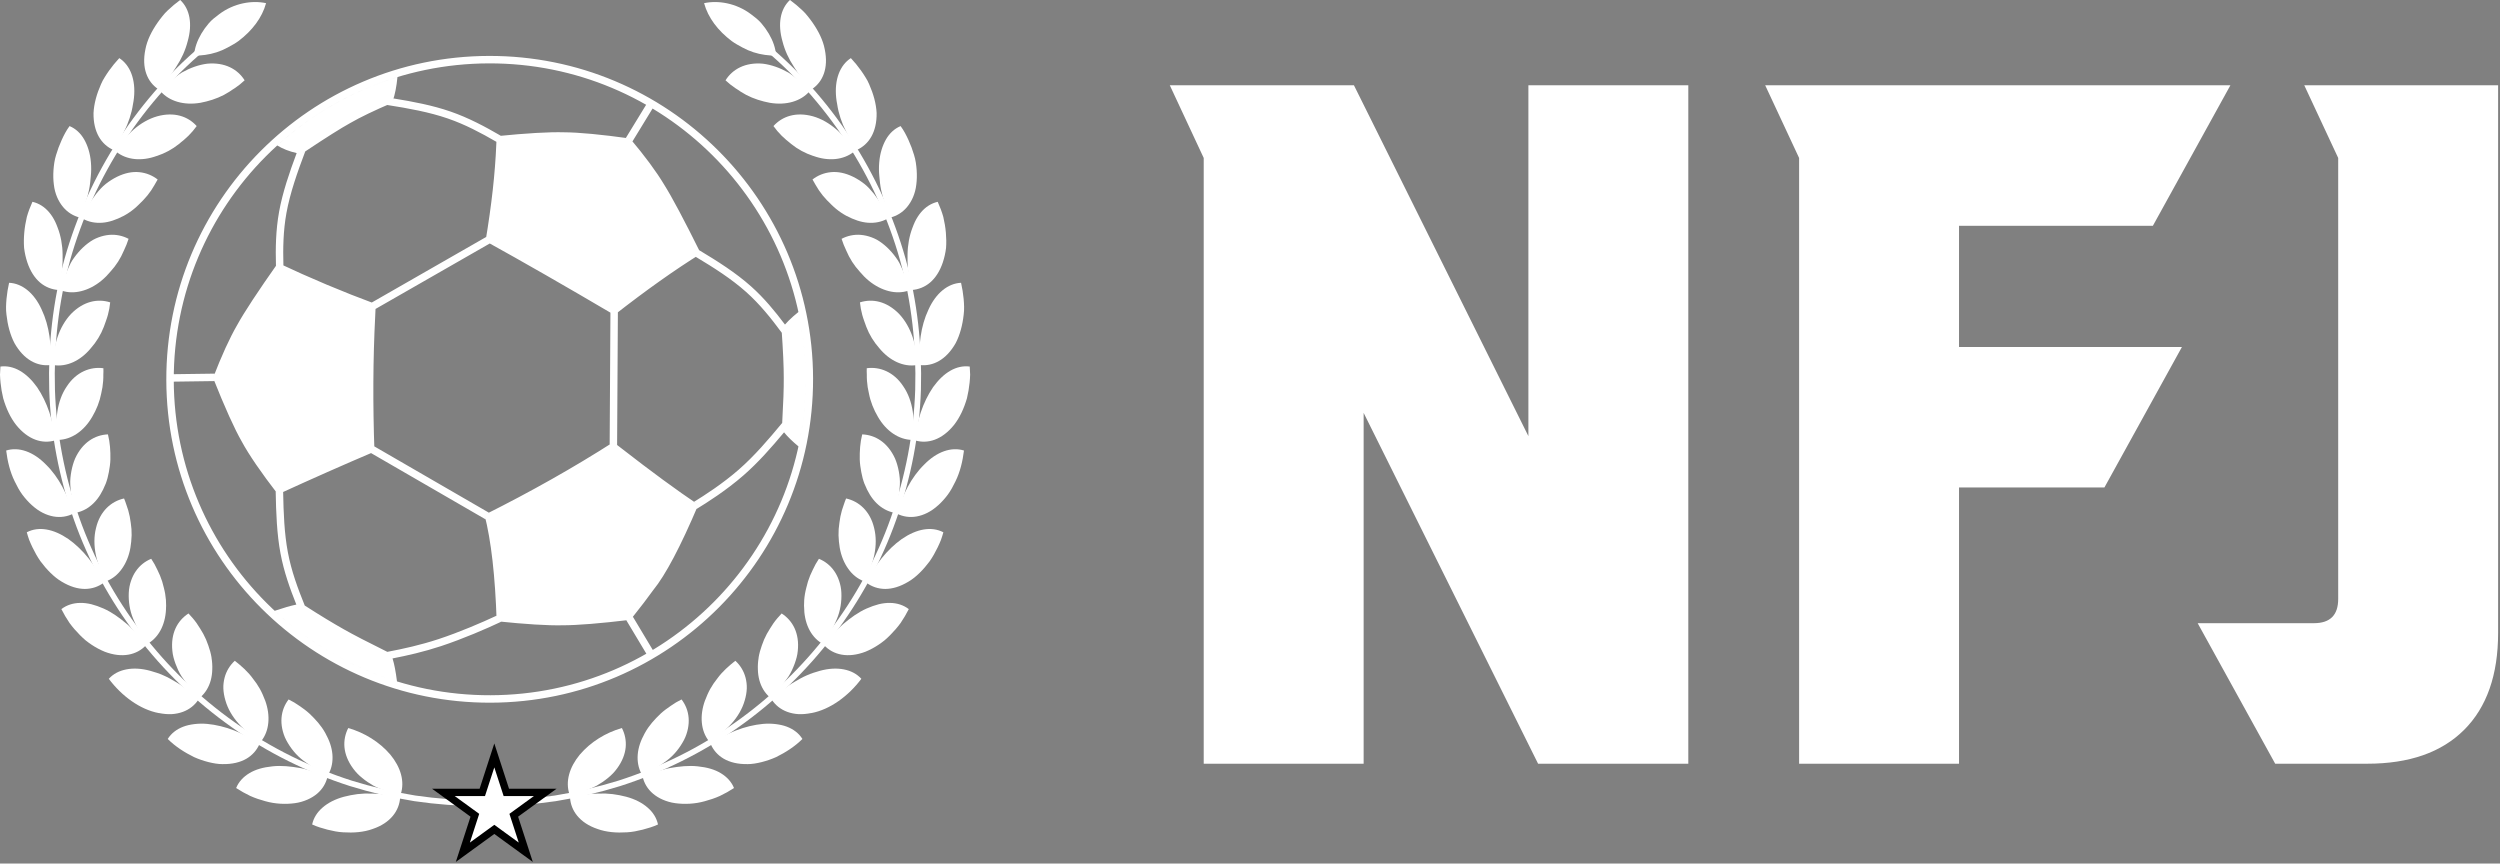<svg xmlns="http://www.w3.org/2000/svg" fill="none" viewBox="0 0 469 162" height="162" width="469">
<rect x="0" y="0" width="469" height="162" fill="#808080" stroke="none"/>
<path fill="white" d="M115.913 58.583C115.697 58.751 115.479 58.921 115.261 59.09C115.013 58.944 114.766 58.799 114.519 58.654H114.517L114.372 83.389C114.606 83.24 114.84 83.091 115.073 82.942L115.769 83.479L115.914 58.583H115.913V58.583ZM149.786 58.528C148.375 59.658 147.318 60.714 146.617 61.697C146.902 65.727 147.041 68.793 147.033 70.894C147.051 72.784 146.952 75.599 146.739 79.342C146.739 79.342 146.737 79.343 146.737 79.344C146.717 79.733 146.693 80.131 146.669 80.541C146.794 80.724 146.934 80.912 147.089 81.106C147.732 81.905 148.634 82.785 149.796 83.749C150.685 79.642 151.147 75.377 151.136 71.002C151.125 66.722 150.66 62.549 149.788 58.528H149.786H149.786ZM131.159 46.933C131.266 47.148 131.374 47.366 131.484 47.587C131.168 47.783 130.849 47.982 130.529 48.186C133.955 50.238 137.236 52.33 139.965 54.766C142.551 57.074 144.652 59.702 146.669 62.435C146.652 62.193 146.635 61.947 146.617 61.697C146.806 61.434 147.02 61.164 147.259 60.889C145.376 58.375 143.35 55.914 140.895 53.723C138.045 51.179 134.63 49.011 131.16 46.934H131.159V46.933ZM93.181 25.547L93.105 27.048C92.891 32.457 92.218 38.519 91.087 45.235C98.124 49.125 106.182 53.743 115.261 59.09C121.231 54.428 126.638 50.593 131.484 47.586C128.352 41.27 126.053 36.948 124.586 34.622C123.101 32.147 120.972 29.268 118.2 25.983C112.738 25.223 108.615 24.835 105.83 24.819C103.055 24.738 98.838 24.98 93.181 25.547M121.215 19.655L117.412 25.875C117.672 25.91 117.934 25.947 118.2 25.983C118.353 26.165 118.504 26.345 118.653 26.524L122.421 20.363C122.023 20.123 121.622 19.887 121.217 19.656H121.216L121.215 19.655ZM73.831 18.471C73.783 18.626 73.734 18.776 73.683 18.921L73.564 19.295C73.248 19.43 72.938 19.564 72.635 19.696C76.627 20.321 80.511 21.022 84.022 22.234C87.273 23.356 90.218 24.922 93.127 26.606L93.181 25.547C93.442 25.521 93.7 25.495 93.955 25.471C90.979 23.743 87.897 22.094 84.478 20.913C81.146 19.763 77.505 19.063 73.831 18.471ZM74.562 14.456C66.08 17.04 58.407 21.476 52.012 27.29C53.016 27.912 54.23 28.389 55.653 28.722C55.935 28.789 56.226 28.849 56.525 28.904C56.775 28.736 57.021 28.572 57.263 28.41C61.133 25.828 63.948 24.05 65.708 23.079C67.624 21.976 70.243 20.715 73.564 19.295L73.683 18.922C74.095 17.746 74.388 16.257 74.563 14.456H74.562ZM57.262 28.411C57.02 28.572 56.775 28.736 56.525 28.904C56.227 28.849 55.936 28.788 55.653 28.722C54.272 32.414 53.012 36.117 52.362 39.702C51.73 43.196 51.68 46.563 51.769 49.864C51.895 49.685 52.022 49.505 52.15 49.323C52.488 49.483 52.827 49.641 53.166 49.8C53.078 46.548 53.131 43.305 53.737 39.951C54.411 36.231 55.772 32.356 57.263 28.411H57.263H57.262ZM91.218 44.448C82.299 49.548 73.787 54.418 69.737 56.757C69.988 56.85 70.24 56.944 70.491 57.037L70.449 57.959C74.498 55.621 82.983 50.767 91.884 45.677C91.617 45.528 91.352 45.381 91.088 45.235C91.132 44.972 91.176 44.709 91.219 44.448H91.218H91.218ZM52.149 49.323C48.352 54.713 45.804 58.591 44.504 60.957C43.097 63.382 41.584 66.691 39.966 70.884C42.184 76.457 43.981 80.441 45.357 82.835C46.686 85.298 48.947 88.601 52.14 92.741C58.517 89.817 64.554 87.145 70.25 84.726C69.928 75.788 69.975 67.295 70.391 59.249L70.49 57.037C64.328 54.758 58.214 52.188 52.148 49.324L52.149 49.323ZM40.273 70.094L32.605 70.199C32.599 70.57 32.597 70.942 32.598 71.315C32.598 71.409 32.599 71.503 32.599 71.597L40.209 71.492C40.129 71.291 40.048 71.088 39.966 70.883C40.069 70.617 40.172 70.353 40.274 70.094H40.273ZM51.718 92.192C51.788 96.201 51.941 100.201 52.625 103.844C53.273 107.292 54.392 110.408 55.593 113.419C55.962 113.342 56.3 113.282 56.608 113.242L57.172 113.601C55.874 110.389 54.671 107.169 53.998 103.586C53.343 100.097 53.188 96.248 53.117 92.295C52.792 92.443 52.467 92.592 52.14 92.742C51.998 92.557 51.857 92.374 51.718 92.192L51.718 92.192ZM70.217 83.737C70.227 84.066 70.238 84.396 70.25 84.726C70.036 84.817 69.822 84.908 69.607 84.999L91.109 97.44C91.04 97.15 90.971 96.865 90.9 96.588C91.173 96.451 91.445 96.315 91.717 96.178L70.217 83.737H70.217ZM115.073 82.942L116.561 84.092C122.123 88.42 126.937 91.952 131.003 94.688C127.676 102.53 124.859 107.867 122.551 110.697C121.571 112.071 120.148 113.931 118.281 116.274C112.554 116.961 108.3 117.305 105.517 117.304C102.72 117.364 98.606 117.11 93.174 116.542C92.898 108.067 92.14 101.416 90.9 96.588C99.608 92.232 107.666 87.684 115.073 82.942ZM93.137 115.511C90.488 116.754 86.16 118.616 82.279 119.893C78.827 121.028 75.721 121.703 72.662 122.289C72.893 122.402 73.126 122.518 73.364 122.635L73.639 123.522C76.499 122.961 79.456 122.291 82.715 121.22C86.817 119.87 91.386 117.889 94.036 116.631C93.753 116.602 93.465 116.573 93.174 116.543C93.162 116.196 93.15 115.852 93.137 115.511H93.136H93.137ZM56.608 113.241C56.3 113.282 55.961 113.341 55.592 113.419C54.502 113.648 53.149 114.037 51.532 114.587C58.003 120.6 65.818 125.182 74.476 127.836C74.244 125.995 73.971 124.576 73.657 123.58L73.364 122.635C73.126 122.518 72.893 122.402 72.662 122.289C68.981 120.466 66.271 119.062 64.534 118.075C62.442 116.9 60.014 115.425 57.25 113.65L57.174 113.601H57.173L56.609 113.242L56.608 113.241ZM91.71 11.89C124.443 11.804 151.049 38.269 151.135 71.002C151.222 103.736 124.756 130.342 92.023 130.427C59.289 130.513 32.684 104.048 32.598 71.314C32.512 38.581 58.978 11.975 91.711 11.89H91.71ZM91.707 10.492C58.202 10.58 31.112 37.813 31.2 71.318C31.288 104.823 58.521 131.913 92.026 131.825C125.531 131.737 152.621 104.504 152.533 70.999C152.445 37.494 125.212 10.404 91.707 10.492ZM118.734 115.705C118.586 115.892 118.434 116.082 118.28 116.275C118.017 116.306 117.757 116.338 117.5 116.367L121.258 122.639C121.663 122.407 122.064 122.172 122.462 121.931L118.734 115.705ZM146.736 79.346C144.144 82.469 141.55 85.516 138.55 88.135C135.558 90.746 132.147 92.945 130.194 94.14C130.467 94.326 130.736 94.508 131.002 94.688C130.887 94.959 130.773 95.228 130.658 95.494C132.579 94.327 136.248 91.998 139.468 89.187C142.272 86.74 144.721 83.939 147.088 81.107C146.933 80.913 146.793 80.725 146.667 80.541C146.692 80.133 146.715 79.734 146.736 79.347H146.735L146.736 79.346Z"></path>
<g clip-path="url(#clip0_38_1409)">
<path stroke-miterlimit="10" stroke-width="1.073" stroke="white" d="M90.133 150.708C86.015 150.671 81.902 150.365 77.826 149.77C73.761 149.116 69.745 148.177 65.814 146.955C57.98 144.44 50.499 140.772 43.79 135.994C30.336 126.507 19.836 112.833 14.361 97.282C11.61 89.522 10.039 81.344 9.771 73.113C9.535 64.887 10.435 56.612 12.634 48.676C17.106 32.835 26.453 18.356 39.281 8.001"></path>
<path fill="white" d="M37.564 19.289C34.497 19.799 31.757 18.999 30.143 17.139C31.29 15.766 32.652 14.533 34.127 13.599C35.666 12.731 37.296 12.146 38.884 11.948C42.166 11.647 44.584 12.972 45.892 15.069C45.313 15.616 44.691 16.109 44.032 16.549L43.528 16.87C43.367 16.983 43.2 17.096 43.04 17.203C42.707 17.418 42.369 17.616 42.021 17.798C40.626 18.533 39.071 19.005 37.57 19.289H37.564Z"></path>
<path fill="white" d="M27.268 9.299C26.555 12.79 27.622 15.348 29.692 16.736C31.017 15.498 32.148 14.066 33.065 12.521C34.047 11.041 34.781 9.433 35.205 7.754C36.133 4.51 35.629 1.689 33.805 -0.005C32.99 0.59 32.213 1.239 31.483 1.936C31.301 2.113 31.124 2.284 30.953 2.467C30.786 2.654 30.625 2.847 30.47 3.041C30.154 3.427 29.859 3.823 29.574 4.226C28.454 5.84 27.596 7.524 27.268 9.293V9.299Z"></path>
<path fill="white" d="M29.429 29.247C26.539 30.309 23.724 30.009 21.799 28.459C23.472 25.274 26.367 22.71 29.488 21.82C32.663 20.946 35.237 21.804 36.899 23.649C36.438 24.298 35.923 24.904 35.36 25.461C35.076 25.74 34.787 26.008 34.481 26.266C34.331 26.395 34.175 26.518 34.014 26.641L33.564 27.017C32.347 28.003 30.936 28.759 29.429 29.258V29.247Z"></path>
<path fill="white" d="M17.546 21.198C17.487 24.786 19.01 27.134 21.279 28.137C21.809 27.403 22.287 26.63 22.705 25.831C22.919 25.434 23.096 25.011 23.3 24.614C23.504 24.217 23.692 23.81 23.863 23.397C24.206 22.576 24.48 21.729 24.689 20.876C24.791 20.447 24.877 20.018 24.941 19.584C25.027 19.166 25.091 18.747 25.134 18.324C25.477 14.961 24.453 12.243 22.378 10.902C21.691 11.637 21.048 12.425 20.463 13.245C20.174 13.653 19.895 14.071 19.638 14.495C19.509 14.71 19.386 14.919 19.262 15.133C19.15 15.353 19.048 15.578 18.946 15.803C18.147 17.605 17.632 19.445 17.546 21.193V21.198Z"></path>
<path fill="white" d="M23.209 40.492C21.793 41.233 20.474 41.688 19.171 41.785C17.873 41.881 16.629 41.64 15.546 41.039C15.83 40.187 16.125 39.334 16.57 38.551C17.015 37.774 17.519 37.028 18.061 36.347C18.613 35.666 19.182 35.028 19.847 34.497C20.522 33.972 21.23 33.521 21.96 33.162C23.429 32.449 24.807 32.17 26.121 32.299C27.435 32.427 28.598 32.915 29.574 33.671C29.178 34.352 28.808 35.06 28.363 35.715C27.917 36.369 27.419 36.985 26.866 37.559C26.293 38.122 25.767 38.685 25.161 39.179C24.56 39.677 23.906 40.117 23.214 40.492H23.209Z"></path>
<path fill="white" d="M10.103 34.647C10.301 36.379 10.972 37.8 11.83 38.83C12.688 39.86 13.776 40.519 14.977 40.814C15.369 39.999 15.648 39.13 15.954 38.283C16.265 37.436 16.511 36.572 16.688 35.693C16.876 34.819 16.962 33.923 17.037 33.055C17.122 32.191 17.133 31.333 17.058 30.481C16.924 28.786 16.447 27.301 15.787 26.148C15.122 24.995 14.195 24.131 13.047 23.654C12.441 24.464 11.98 25.37 11.562 26.287C11.143 27.204 10.795 28.143 10.521 29.081C10.226 30.009 10.103 30.985 10.033 31.918C9.969 32.856 9.99 33.773 10.103 34.642V34.647Z"></path>
<path fill="white" d="M19.048 52.639C17.841 53.631 16.544 54.29 15.262 54.612C13.991 54.934 12.747 54.918 11.562 54.521C11.599 54.07 11.701 53.636 11.814 53.196C11.927 52.762 12.05 52.328 12.189 51.904C12.473 51.051 12.817 50.231 13.213 49.453C13.401 49.062 13.648 48.697 13.905 48.343C14.157 47.989 14.425 47.651 14.704 47.33C15.262 46.686 15.863 46.118 16.506 45.63C16.828 45.388 17.15 45.174 17.477 44.986C17.804 44.799 18.158 44.654 18.49 44.525C19.166 44.273 19.836 44.123 20.49 44.064C21.794 43.957 23.027 44.23 24.121 44.804C23.89 45.56 23.579 46.295 23.241 47.008C22.936 47.737 22.571 48.434 22.148 49.099C21.724 49.764 21.236 50.392 20.7 50.976C20.206 51.571 19.659 52.129 19.059 52.623L19.048 52.639Z"></path>
<path fill="white" d="M5.116 49.196C5.679 50.88 6.51 52.145 7.513 53.003C8.532 53.867 9.738 54.322 10.961 54.403C11.052 53.963 11.181 53.523 11.277 53.084C11.379 52.644 11.465 52.199 11.529 51.754C11.669 50.864 11.739 49.963 11.744 49.062C11.744 48.617 11.744 48.172 11.744 47.732C11.739 47.292 11.717 46.858 11.674 46.423C11.588 45.555 11.433 44.702 11.202 43.871C11.084 43.458 10.956 43.061 10.805 42.68C10.661 42.305 10.527 41.951 10.366 41.619C10.044 40.948 9.663 40.353 9.234 39.844C8.371 38.819 7.298 38.133 6.086 37.859C5.673 38.782 5.303 39.731 5.035 40.696C4.805 41.678 4.638 42.67 4.553 43.646C4.467 44.622 4.451 45.587 4.52 46.509C4.633 47.448 4.837 48.349 5.116 49.191V49.196Z"></path>
<path fill="white" d="M17.037 65.326C15.079 67.702 12.505 68.866 10.06 68.496C9.878 64.903 11.117 61.229 13.337 58.881C15.648 56.526 18.308 55.969 20.672 56.725C20.597 57.513 20.453 58.296 20.244 59.063C20.04 59.83 19.734 60.575 19.482 61.31C18.924 62.774 18.088 64.141 17.037 65.326Z"></path>
<path fill="white" d="M2.719 64.377C4.488 67.504 6.982 68.764 9.449 68.485C9.711 64.881 9.288 61.17 7.813 58.071C6.43 54.998 4.177 53.164 1.705 53.051C1.48 54.033 1.319 55.036 1.223 56.038C1.137 57.041 1.078 58.039 1.212 59.02C1.426 60.977 1.909 62.822 2.719 64.377Z"></path>
<path fill="white" d="M17.299 78.196C15.75 80.878 13.39 82.47 10.929 82.524C10.216 79.006 10.677 75.188 12.538 72.48C14.312 69.761 16.967 68.748 19.396 69.08C19.412 69.477 19.407 69.874 19.386 70.271C19.391 70.667 19.386 71.064 19.353 71.461C19.3 72.255 19.176 73.038 18.989 73.815C18.694 75.354 18.099 76.85 17.299 78.196Z"></path>
<path fill="white" d="M3.035 79.73C5.282 82.513 7.942 83.323 10.328 82.621C10.055 79.017 8.864 75.445 6.96 72.641C4.966 69.858 2.563 68.447 0.08 68.764C0.037 69.268 0.011 69.772 -6.10352e-05 70.276C0.016 70.78 0.048 71.284 0.102 71.783C0.204 72.786 0.37 73.767 0.601 74.716C1.148 76.609 1.941 78.341 3.035 79.73Z"></path>
<path fill="white" d="M19.804 90.798C19.219 92.273 18.485 93.48 17.557 94.397C16.624 95.314 15.519 95.93 14.307 96.177C13.98 95.346 13.664 94.493 13.497 93.614C13.326 92.734 13.219 91.844 13.186 90.97C13.133 90.101 13.24 89.227 13.39 88.396C13.546 87.565 13.776 86.766 14.087 86.026C15.455 83.023 17.777 81.591 20.249 81.489C20.646 83.028 20.737 84.632 20.71 86.203C20.689 86.991 20.565 87.779 20.426 88.552C20.292 89.318 20.088 90.074 19.809 90.809L19.804 90.798Z"></path>
<path fill="white" d="M6.027 94.809C7.32 95.995 8.725 96.654 10.044 96.89C11.363 97.121 12.613 96.922 13.723 96.37C12.72 92.9 11.079 89.549 8.612 87.147C6.258 84.733 3.523 83.779 1.158 84.519C1.405 86.519 1.877 88.525 2.751 90.294C3.175 91.179 3.63 92.026 4.183 92.782C4.746 93.539 5.363 94.22 6.017 94.809H6.027Z"></path>
<path fill="white" d="M24.464 102.762C24.196 104.296 23.638 105.636 22.866 106.709C22.12 107.771 21.144 108.57 19.986 109.025C18.072 105.985 17.208 102.226 18.013 99.057C18.753 95.893 20.871 94.037 23.273 93.512C23.429 93.876 23.563 94.252 23.686 94.627C23.826 94.997 23.954 95.373 24.061 95.753C24.281 96.515 24.431 97.292 24.528 98.081C24.651 98.853 24.71 99.641 24.694 100.429C24.673 101.218 24.587 102.006 24.464 102.767V102.762Z"></path>
<path fill="white" d="M11.61 109.138C13.133 110.055 14.591 110.479 15.916 110.484C17.262 110.479 18.463 110.06 19.455 109.32C17.922 106.049 15.6 103.095 12.832 101.126C10.012 99.191 7.245 98.703 5.025 99.856C5.159 100.344 5.309 100.826 5.48 101.303C5.668 101.77 5.872 102.237 6.092 102.687C6.531 103.593 7.019 104.467 7.577 105.272C8.162 106.065 8.794 106.8 9.459 107.454C10.124 108.109 10.827 108.682 11.604 109.138H11.61Z"></path>
<path fill="white" d="M31.156 113.734C31.156 116.844 29.966 119.381 27.853 120.678C27.258 120.008 26.705 119.289 26.212 118.544C25.718 117.799 25.349 116.973 25.016 116.168C24.335 114.56 24.083 112.817 24.158 111.208C24.19 110.409 24.346 109.653 24.582 108.967C24.812 108.285 25.118 107.674 25.488 107.143C26.228 106.071 27.22 105.299 28.368 104.827C28.813 105.486 29.199 106.178 29.526 106.902C29.88 107.61 30.191 108.339 30.427 109.095C30.545 109.471 30.647 109.857 30.733 110.243C30.829 110.624 30.92 111.004 30.985 111.39C31.119 112.163 31.178 112.946 31.167 113.739L31.156 113.734Z"></path>
<path fill="white" d="M19.616 122.255C22.941 123.531 25.686 122.861 27.381 121.059C26.866 120.314 26.298 119.606 25.681 118.946C25.064 118.281 24.459 117.622 23.777 117.042C22.405 115.884 20.994 114.855 19.418 114.157C18.624 113.814 17.879 113.541 17.155 113.358C16.431 113.181 15.723 113.096 15.053 113.106C13.707 113.122 12.495 113.514 11.513 114.27C11.964 115.171 12.484 116.045 13.047 116.876C13.642 117.686 14.302 118.447 14.994 119.139C15.337 119.488 15.696 119.815 16.055 120.126C16.431 120.432 16.817 120.705 17.208 120.968C17.991 121.488 18.796 121.917 19.611 122.249L19.616 122.255Z"></path>
<path fill="white" d="M39.677 123.365C39.806 124.137 39.854 124.888 39.822 125.606C39.806 126.309 39.709 126.979 39.543 127.607C39.2 128.867 38.557 129.955 37.629 130.776C36.176 129.714 34.985 128.309 34.036 126.845C33.569 126.105 33.215 125.301 32.921 124.513C32.636 123.714 32.406 122.931 32.336 122.105C32.164 120.469 32.395 119.048 32.931 117.874C33.462 116.705 34.331 115.745 35.361 115.085C35.902 115.664 36.433 116.26 36.889 116.908C37.119 117.23 37.334 117.568 37.538 117.906C37.747 118.244 37.956 118.576 38.144 118.925C38.519 119.617 38.835 120.346 39.082 121.097C39.345 121.837 39.559 122.582 39.688 123.36L39.677 123.365Z"></path>
<path fill="white" d="M29.794 133.763C30.663 133.94 31.473 134.004 32.218 133.972C32.98 133.924 33.682 133.774 34.309 133.543C35.57 133.076 36.551 132.277 37.232 131.242C35.913 130.004 34.524 128.824 32.969 127.928C32.202 127.473 31.44 127.033 30.631 126.69C29.837 126.33 28.984 126.073 28.18 125.842C26.55 125.397 25.021 125.317 23.692 125.58C22.356 125.842 21.257 126.416 20.41 127.344C22.823 130.572 26.287 133.119 29.789 133.774L29.794 133.763Z"></path>
<path fill="white" d="M49.732 131.382C50.268 132.84 50.461 134.278 50.333 135.591C50.209 136.894 49.775 138.069 48.997 139.045C45.823 137.366 43.184 134.562 42.289 131.403C42.058 130.62 41.929 129.875 41.903 129.167C41.876 128.459 41.972 127.767 42.133 127.135C42.466 125.869 43.136 124.802 44.048 123.96C45.292 124.941 46.493 125.992 47.431 127.285C47.925 127.902 48.37 128.545 48.751 129.231C49.137 129.918 49.448 130.658 49.721 131.371L49.732 131.382Z"></path>
<path fill="white" d="M41.806 143.346C43.587 143.372 45.061 143.008 46.209 142.348C47.362 141.678 48.198 140.702 48.686 139.57C45.726 137.5 42.225 136.122 38.852 135.801C38.004 135.731 37.194 135.747 36.444 135.843C35.688 135.94 35.012 136.085 34.385 136.326C33.135 136.798 32.127 137.576 31.467 138.627C32.888 140.058 34.647 141.163 36.39 142.026C37.286 142.429 38.208 142.74 39.114 142.97C40.021 143.195 40.911 143.351 41.812 143.351L41.806 143.346Z"></path>
<path fill="white" d="M61.025 137.511C61.406 138.214 61.717 138.873 61.942 139.544C62.167 140.214 62.307 140.879 62.361 141.533C62.468 142.842 62.237 144.091 61.653 145.18C60.8 144.901 59.964 144.563 59.159 144.166C58.365 143.748 57.625 143.238 56.934 142.708C55.534 141.662 54.451 140.268 53.7 138.852C53.325 138.144 53.089 137.399 52.944 136.696C52.804 135.988 52.762 135.313 52.815 134.664C52.917 133.366 53.389 132.202 54.14 131.216C54.853 131.559 55.539 131.966 56.183 132.428C56.837 132.873 57.475 133.339 58.06 133.876C59.213 134.975 60.264 136.122 61.025 137.517V137.511Z"></path>
<path fill="white" d="M55.314 150.676C56.178 150.564 56.977 150.317 57.674 150.011C58.371 149.706 58.977 149.33 59.486 148.901C60.505 148.038 61.149 146.955 61.433 145.743C60.612 145.362 59.765 145.035 58.897 144.778C58.038 144.499 57.175 144.247 56.296 144.08C54.526 143.775 52.794 143.576 51.078 143.769C49.373 143.946 47.941 144.343 46.777 145.051C45.624 145.743 44.766 146.687 44.3 147.834C45.142 148.386 46.032 148.885 46.938 149.314C47.855 149.732 48.815 150.044 49.759 150.301C51.636 150.837 53.588 150.907 55.32 150.676H55.314Z"></path>
<path fill="white" d="M73.215 141.549C75.21 143.973 75.95 146.622 75.177 148.992C74.732 148.939 74.287 148.88 73.847 148.783C73.413 148.676 72.979 148.553 72.55 148.419C71.697 148.14 70.866 147.813 70.094 147.411C69.327 146.976 68.608 146.488 67.954 145.952C67.3 145.421 66.721 144.837 66.238 144.161C65.267 142.842 64.753 141.501 64.624 140.219C64.501 138.916 64.769 137.672 65.332 136.578C68.372 137.452 71.193 139.184 73.215 141.555V141.549Z"></path>
<path fill="white" d="M69.911 155.513C73.268 154.393 74.936 152.049 75.065 149.588C74.625 149.48 74.18 149.395 73.735 149.309C73.295 149.212 72.85 149.132 72.4 149.068C71.509 148.939 70.603 148.88 69.707 148.874C68.823 148.837 67.933 148.874 67.064 148.976C66.19 149.084 65.337 149.261 64.522 149.47C62.886 149.909 61.524 150.612 60.505 151.507C59.492 152.382 58.822 153.449 58.559 154.671C59.476 155.1 60.452 155.385 61.428 155.642C62.404 155.883 63.38 156.092 64.372 156.141C66.335 156.269 68.233 156.125 69.917 155.513H69.911Z"></path>
<path fill="white" d="M41.098 2.681C40.396 3.201 39.725 3.722 39.184 4.354C38.642 4.982 38.17 5.641 37.774 6.312C36.985 7.652 36.492 9.03 36.411 10.441C37.752 10.441 39.227 10.269 40.637 9.808C41.345 9.577 42.037 9.283 42.712 8.913C43.383 8.542 44.091 8.178 44.745 7.695C47.319 5.749 49.169 3.319 49.914 0.595C47.297 0.027 43.903 0.563 41.104 2.676L41.098 2.681Z"></path>
</g>
<g clip-path="url(#clip1_38_1409)">
<path stroke-miterlimit="10" stroke-width="1.073" stroke="white" d="M91.867 150.708C95.985 150.671 100.098 150.365 104.174 149.77C108.238 149.116 112.255 148.177 116.186 146.955C124.02 144.44 131.501 140.772 138.21 135.994C151.664 126.507 162.164 112.833 167.639 97.281C170.39 89.522 171.961 81.344 172.23 73.113C172.465 64.886 171.565 56.612 169.366 48.676C164.894 32.835 155.547 18.356 142.72 8.001"></path>
<path fill="white" d="M144.436 19.289C147.503 19.799 150.243 18.999 151.857 17.139C150.71 15.766 149.348 14.533 147.873 13.599C146.334 12.731 144.704 12.146 143.116 11.948C139.835 11.647 137.416 12.972 136.108 15.069C136.687 15.616 137.309 16.109 137.968 16.549L138.472 16.87C138.633 16.983 138.8 17.096 138.96 17.203C139.293 17.418 139.631 17.616 139.979 17.798C141.374 18.533 142.929 19.005 144.43 19.289H144.436Z"></path>
<path fill="white" d="M154.732 9.299C155.445 12.79 154.378 15.348 152.308 16.736C150.983 15.498 149.852 14.066 148.935 12.521C147.953 11.041 147.219 9.433 146.795 7.754C145.867 4.51 146.371 1.689 148.195 -0.005C149.01 0.59 149.787 1.239 150.517 1.936C150.699 2.113 150.876 2.284 151.047 2.467C151.214 2.654 151.375 2.847 151.53 3.041C151.846 3.427 152.141 3.823 152.426 4.226C153.546 5.84 154.404 7.524 154.732 9.293V9.299Z"></path>
<path fill="white" d="M152.571 29.247C155.461 30.309 158.276 30.009 160.201 28.459C158.528 25.274 155.633 22.71 152.512 21.82C149.337 20.946 146.763 21.804 145.101 23.649C145.562 24.298 146.077 24.904 146.64 25.461C146.924 25.74 147.213 26.008 147.519 26.266C147.669 26.394 147.825 26.518 147.986 26.641L148.436 27.016C149.653 28.003 151.064 28.759 152.571 29.258V29.247Z"></path>
<path fill="white" d="M164.454 21.198C164.513 24.786 162.99 27.134 160.721 28.137C160.191 27.402 159.713 26.63 159.295 25.831C159.081 25.434 158.904 25.011 158.7 24.614C158.496 24.217 158.308 23.81 158.137 23.397C157.794 22.576 157.52 21.729 157.311 20.876C157.209 20.447 157.123 20.018 157.059 19.584C156.973 19.166 156.909 18.747 156.866 18.324C156.523 14.961 157.547 12.243 159.622 10.902C160.309 11.637 160.952 12.425 161.537 13.245C161.826 13.653 162.105 14.071 162.362 14.495C162.491 14.709 162.614 14.918 162.738 15.133C162.85 15.353 162.952 15.578 163.054 15.803C163.853 17.605 164.368 19.445 164.454 21.193V21.198Z"></path>
<path fill="white" d="M158.791 40.492C160.207 41.232 161.526 41.688 162.829 41.785C164.127 41.881 165.371 41.64 166.454 41.039C166.17 40.187 165.875 39.334 165.43 38.551C164.985 37.774 164.481 37.028 163.939 36.347C163.387 35.666 162.818 35.028 162.153 34.497C161.478 33.972 160.77 33.521 160.04 33.162C158.571 32.449 157.193 32.17 155.879 32.298C154.565 32.427 153.402 32.915 152.426 33.671C152.822 34.352 153.192 35.06 153.638 35.714C154.083 36.369 154.581 36.985 155.134 37.559C155.707 38.122 156.233 38.685 156.839 39.179C157.44 39.677 158.094 40.117 158.786 40.492H158.791Z"></path>
<path fill="white" d="M171.897 34.647C171.699 36.379 171.028 37.8 170.17 38.83C169.312 39.86 168.224 40.519 167.023 40.814C166.631 39.999 166.352 39.13 166.047 38.283C165.736 37.436 165.489 36.572 165.312 35.693C165.124 34.819 165.038 33.923 164.963 33.055C164.878 32.191 164.867 31.333 164.942 30.48C165.076 28.786 165.553 27.301 166.213 26.148C166.878 24.995 167.805 24.131 168.953 23.654C169.559 24.464 170.02 25.37 170.438 26.287C170.857 27.204 171.205 28.142 171.479 29.081C171.774 30.009 171.897 30.985 171.967 31.918C172.031 32.856 172.01 33.773 171.897 34.642V34.647Z"></path>
<path fill="white" d="M162.952 52.639C164.159 53.63 165.456 54.29 166.738 54.612C168.009 54.934 169.253 54.917 170.438 54.521C170.401 54.07 170.299 53.636 170.186 53.196C170.074 52.762 169.95 52.327 169.811 51.904C169.527 51.051 169.183 50.231 168.787 49.453C168.599 49.062 168.352 48.697 168.095 48.343C167.843 47.989 167.575 47.651 167.296 47.33C166.738 46.686 166.137 46.118 165.494 45.63C165.172 45.388 164.85 45.174 164.523 44.986C164.196 44.798 163.842 44.654 163.51 44.525C162.834 44.273 162.164 44.123 161.51 44.064C160.206 43.956 158.973 44.23 157.879 44.804C158.11 45.56 158.421 46.295 158.759 47.008C159.064 47.737 159.429 48.434 159.853 49.099C160.276 49.764 160.764 50.392 161.3 50.976C161.794 51.571 162.341 52.129 162.941 52.622L162.952 52.639Z"></path>
<path fill="white" d="M176.884 49.196C176.321 50.88 175.49 52.145 174.487 53.003C173.468 53.867 172.262 54.322 171.039 54.403C170.948 53.963 170.819 53.523 170.723 53.084C170.621 52.644 170.535 52.199 170.471 51.754C170.331 50.864 170.262 49.963 170.256 49.062C170.256 48.617 170.256 48.172 170.256 47.732C170.262 47.292 170.283 46.858 170.326 46.423C170.412 45.555 170.567 44.702 170.798 43.871C170.916 43.458 171.044 43.061 171.195 42.68C171.339 42.305 171.473 41.951 171.634 41.618C171.956 40.948 172.337 40.353 172.766 39.843C173.629 38.819 174.702 38.133 175.914 37.859C176.327 38.782 176.697 39.731 176.965 40.696C177.195 41.678 177.362 42.67 177.447 43.645C177.533 44.621 177.549 45.587 177.48 46.509C177.367 47.448 177.163 48.349 176.884 49.19V49.196Z"></path>
<path fill="white" d="M164.963 65.326C166.921 67.702 169.495 68.866 171.94 68.496C172.122 64.903 170.884 61.229 168.663 58.881C166.352 56.526 163.692 55.969 161.327 56.725C161.403 57.513 161.547 58.296 161.756 59.063C161.96 59.83 162.266 60.575 162.518 61.31C163.076 62.774 163.912 64.141 164.963 65.326Z"></path>
<path fill="white" d="M179.281 64.377C177.512 67.504 175.018 68.764 172.551 68.485C172.289 64.881 172.712 61.17 174.187 58.071C175.57 54.998 177.823 53.164 180.295 53.051C180.52 54.033 180.681 55.036 180.777 56.038C180.863 57.041 180.922 58.039 180.788 59.02C180.574 60.977 180.091 62.822 179.281 64.377Z"></path>
<path fill="white" d="M164.701 78.196C166.25 80.878 168.61 82.47 171.071 82.524C171.784 79.006 171.323 75.188 169.462 72.48C167.687 69.761 165.033 68.748 162.604 69.08C162.588 69.477 162.593 69.874 162.615 70.271C162.609 70.667 162.615 71.064 162.647 71.461C162.7 72.255 162.824 73.038 163.011 73.815C163.306 75.354 163.902 76.85 164.701 78.196Z"></path>
<path fill="white" d="M178.965 79.73C176.718 82.513 174.058 83.323 171.672 82.621C171.945 79.017 173.136 75.445 175.04 72.641C177.034 69.858 179.437 68.447 181.92 68.764C181.963 69.268 181.989 69.772 182 70.276C181.984 70.78 181.952 71.284 181.898 71.783C181.796 72.786 181.63 73.767 181.399 74.716C180.852 76.609 180.059 78.341 178.965 79.73Z"></path>
<path fill="white" d="M162.196 90.798C162.781 92.273 163.515 93.48 164.443 94.397C165.376 95.314 166.481 95.93 167.693 96.177C168.02 95.346 168.336 94.493 168.503 93.614C168.674 92.734 168.781 91.844 168.814 90.97C168.867 90.101 168.76 89.227 168.61 88.396C168.454 87.565 168.224 86.766 167.913 86.026C166.545 83.023 164.223 81.591 161.751 81.489C161.354 83.028 161.263 84.631 161.29 86.203C161.311 86.991 161.435 87.779 161.574 88.551C161.708 89.318 161.912 90.074 162.191 90.809L162.196 90.798Z"></path>
<path fill="white" d="M175.973 94.809C174.68 95.995 173.275 96.654 171.956 96.89C170.637 97.121 169.387 96.922 168.277 96.37C169.28 92.9 170.921 89.549 173.388 87.146C175.742 84.733 178.477 83.779 180.842 84.519C180.595 86.519 180.123 88.525 179.249 90.294C178.825 91.179 178.37 92.026 177.817 92.782C177.254 93.538 176.637 94.219 175.983 94.809H175.973Z"></path>
<path fill="white" d="M157.536 102.762C157.804 104.296 158.362 105.636 159.134 106.709C159.88 107.771 160.856 108.57 162.014 109.025C163.928 105.985 164.792 102.226 163.987 99.057C163.247 95.893 161.129 94.037 158.727 93.512C158.571 93.876 158.437 94.252 158.314 94.627C158.174 94.997 158.046 95.373 157.938 95.753C157.719 96.515 157.568 97.292 157.472 98.081C157.349 98.853 157.29 99.641 157.306 100.429C157.327 101.218 157.413 102.006 157.536 102.767V102.762Z"></path>
<path fill="white" d="M170.39 109.138C168.867 110.055 167.409 110.479 166.084 110.484C164.738 110.479 163.537 110.06 162.545 109.32C164.079 106.049 166.401 103.095 169.168 101.126C171.988 99.191 174.755 98.703 176.975 99.856C176.841 100.344 176.691 100.826 176.52 101.303C176.332 101.77 176.128 102.237 175.908 102.687C175.469 103.593 174.981 104.467 174.423 105.272C173.838 106.065 173.206 106.8 172.541 107.454C171.876 108.109 171.173 108.682 170.396 109.138H170.39Z"></path>
<path fill="white" d="M150.844 113.734C150.844 116.844 152.034 119.381 154.147 120.678C154.742 120.008 155.295 119.289 155.788 118.544C156.281 117.799 156.651 116.973 156.984 116.168C157.665 114.56 157.917 112.817 157.842 111.208C157.81 110.409 157.654 109.653 157.418 108.967C157.188 108.285 156.882 107.674 156.512 107.143C155.772 106.071 154.78 105.299 153.632 104.827C153.187 105.486 152.801 106.178 152.474 106.902C152.12 107.61 151.809 108.339 151.573 109.095C151.455 109.471 151.353 109.857 151.268 110.243C151.171 110.624 151.08 111.004 151.015 111.39C150.881 112.163 150.822 112.946 150.833 113.739L150.844 113.734Z"></path>
<path fill="white" d="M162.384 122.255C159.059 123.531 156.313 122.861 154.619 121.059C155.134 120.314 155.702 119.606 156.319 118.946C156.936 118.281 157.541 117.622 158.223 117.042C159.595 115.884 161.006 114.855 162.582 114.157C163.376 113.814 164.121 113.541 164.845 113.358C165.569 113.181 166.277 113.096 166.947 113.106C168.293 113.122 169.505 113.514 170.487 114.27C170.036 115.171 169.516 116.045 168.953 116.876C168.358 117.686 167.698 118.447 167.006 119.139C166.663 119.488 166.304 119.815 165.945 120.126C165.569 120.432 165.183 120.705 164.792 120.968C164.009 121.488 163.204 121.917 162.389 122.249L162.384 122.255Z"></path>
<path fill="white" d="M142.323 123.365C142.194 124.137 142.146 124.888 142.178 125.606C142.194 126.309 142.29 126.979 142.457 127.607C142.8 128.867 143.443 129.955 144.371 130.776C145.824 129.714 147.015 128.309 147.964 126.845C148.431 126.105 148.785 125.301 149.079 124.513C149.364 123.714 149.594 122.931 149.664 122.105C149.836 120.469 149.605 119.048 149.069 117.874C148.538 116.705 147.669 115.745 146.639 115.085C146.098 115.664 145.567 116.26 145.111 116.908C144.881 117.23 144.666 117.568 144.462 117.906C144.253 118.244 144.044 118.576 143.856 118.925C143.481 119.617 143.165 120.346 142.918 121.097C142.655 121.837 142.441 122.582 142.312 123.36L142.323 123.365Z"></path>
<path fill="white" d="M152.206 133.763C151.337 133.94 150.527 134.004 149.782 133.972C149.021 133.924 148.318 133.774 147.691 133.543C146.43 133.076 145.449 132.277 144.768 131.242C146.087 130.004 147.476 128.824 149.031 127.928C149.798 127.473 150.56 127.033 151.369 126.69C152.163 126.33 153.016 126.073 153.82 125.842C155.45 125.397 156.979 125.317 158.308 125.58C159.644 125.842 160.743 126.416 161.59 127.344C159.177 130.572 155.713 133.119 152.211 133.774L152.206 133.763Z"></path>
<path fill="white" d="M132.268 131.382C131.732 132.84 131.539 134.278 131.667 135.591C131.791 136.894 132.225 138.069 133.003 139.045C136.177 137.366 138.816 134.562 139.711 131.403C139.942 130.62 140.071 129.875 140.097 129.167C140.124 128.459 140.028 127.767 139.867 127.135C139.534 125.869 138.864 124.802 137.952 123.96C136.708 124.941 135.507 125.992 134.569 127.285C134.075 127.902 133.63 128.545 133.249 129.231C132.863 129.918 132.552 130.658 132.279 131.371L132.268 131.382Z"></path>
<path fill="white" d="M140.194 143.346C138.413 143.372 136.939 143.008 135.791 142.348C134.638 141.678 133.802 140.702 133.314 139.57C136.274 137.5 139.775 136.122 143.148 135.801C143.996 135.731 144.805 135.747 145.556 135.843C146.312 135.94 146.988 136.085 147.615 136.326C148.865 136.798 149.873 137.576 150.533 138.627C149.112 140.058 147.353 141.163 145.61 142.026C144.714 142.429 143.792 142.74 142.886 142.97C141.979 143.195 141.089 143.351 140.188 143.351L140.194 143.346Z"></path>
<path fill="white" d="M120.975 137.511C120.594 138.214 120.283 138.873 120.058 139.544C119.833 140.214 119.693 140.879 119.639 141.533C119.532 142.842 119.763 144.091 120.347 145.18C121.2 144.901 122.037 144.563 122.841 144.166C123.635 143.748 124.375 143.238 125.066 142.707C126.466 141.662 127.549 140.268 128.3 138.852C128.675 138.144 128.911 137.399 129.056 136.696C129.195 135.988 129.238 135.313 129.185 134.664C129.083 133.366 128.611 132.202 127.86 131.216C127.147 131.559 126.461 131.966 125.817 132.428C125.163 132.873 124.525 133.339 123.94 133.875C122.787 134.975 121.736 136.122 120.975 137.517V137.511Z"></path>
<path fill="white" d="M126.686 150.676C125.822 150.564 125.023 150.317 124.326 150.011C123.629 149.706 123.023 149.33 122.514 148.901C121.495 148.038 120.851 146.955 120.567 145.743C121.388 145.362 122.235 145.035 123.104 144.777C123.962 144.499 124.825 144.246 125.704 144.08C127.474 143.775 129.206 143.576 130.922 143.769C132.627 143.946 134.059 144.343 135.223 145.051C136.376 145.743 137.234 146.686 137.7 147.834C136.858 148.386 135.968 148.885 135.062 149.314C134.145 149.732 133.185 150.043 132.241 150.301C130.364 150.837 128.412 150.907 126.68 150.676H126.686Z"></path>
<path fill="white" d="M108.785 141.549C106.79 143.973 106.05 146.622 106.823 148.992C107.268 148.939 107.713 148.88 108.153 148.783C108.587 148.676 109.021 148.553 109.45 148.419C110.303 148.14 111.134 147.813 111.906 147.41C112.673 146.976 113.392 146.488 114.046 145.952C114.7 145.421 115.279 144.836 115.762 144.161C116.733 142.842 117.247 141.501 117.376 140.219C117.499 138.916 117.231 137.672 116.668 136.578C113.628 137.452 110.807 139.184 108.785 141.555V141.549Z"></path>
<path fill="white" d="M112.089 155.513C108.732 154.392 107.064 152.049 106.935 149.588C107.375 149.48 107.82 149.395 108.265 149.309C108.705 149.212 109.15 149.132 109.6 149.067C110.491 148.939 111.397 148.88 112.292 148.874C113.177 148.837 114.067 148.874 114.936 148.976C115.81 149.083 116.663 149.26 117.478 149.47C119.114 149.909 120.476 150.612 121.495 151.507C122.508 152.381 123.178 153.449 123.441 154.671C122.524 155.1 121.548 155.384 120.572 155.642C119.596 155.883 118.62 156.092 117.628 156.141C115.665 156.269 113.767 156.124 112.083 155.513H112.089Z"></path>
<path fill="white" d="M140.902 2.681C141.604 3.201 142.274 3.722 142.816 4.354C143.358 4.982 143.83 5.641 144.226 6.312C145.015 7.652 145.508 9.03 145.589 10.441C144.248 10.441 142.773 10.269 141.363 9.808C140.655 9.577 139.963 9.283 139.288 8.913C138.617 8.542 137.909 8.178 137.255 7.695C134.681 5.749 132.831 3.319 132.086 0.595C134.703 0.027 138.097 0.563 140.896 2.676L140.902 2.681Z"></path>
</g>
<path stroke-width="1.387" stroke="black" fill="white" d="M93.392 143.745L94.988 148.655H102.286L100.559 149.909L96.382 152.943L97.977 157.855L98.636 159.884L96.911 158.629L92.733 155.594L88.556 158.629L86.83 159.884L87.489 157.855L89.084 152.943L84.908 149.909L83.181 148.655H90.479L92.074 143.745L92.733 141.714L93.392 143.745Z"></path>
<path fill="white" d="M468.646 16V118.727C468.646 126.606 466.524 132.667 462.282 136.909C458.04 141.152 451.979 143.273 444.1 143.273H426.827L412.282 116.909H434.1C437.13 116.909 438.646 115.394 438.646 112.364V29.636L432.282 16H468.646Z"></path>
<path fill="white" d="M367.513 42.364V65.091H409.332L394.786 91.454H367.513V143.273H337.513V29.636L331.15 16H418.423L403.877 42.364H367.513Z"></path>
<path fill="white" d="M286.727 16H316.727V143.273H288.545L255.818 77.454V143.273H225.818V29.636L219.455 16H254L286.727 81.818V16Z"></path>
<defs>
<clipPath id="clip0_38_1409">
<rect fill="white" height="156.184" width="90.133"></rect>
</clipPath>
<clipPath id="clip1_38_1409">
<rect transform="matrix(-1 0 0 1 182 0)" fill="white" height="156.184" width="90.133"></rect>
</clipPath>
</defs>
</svg>
